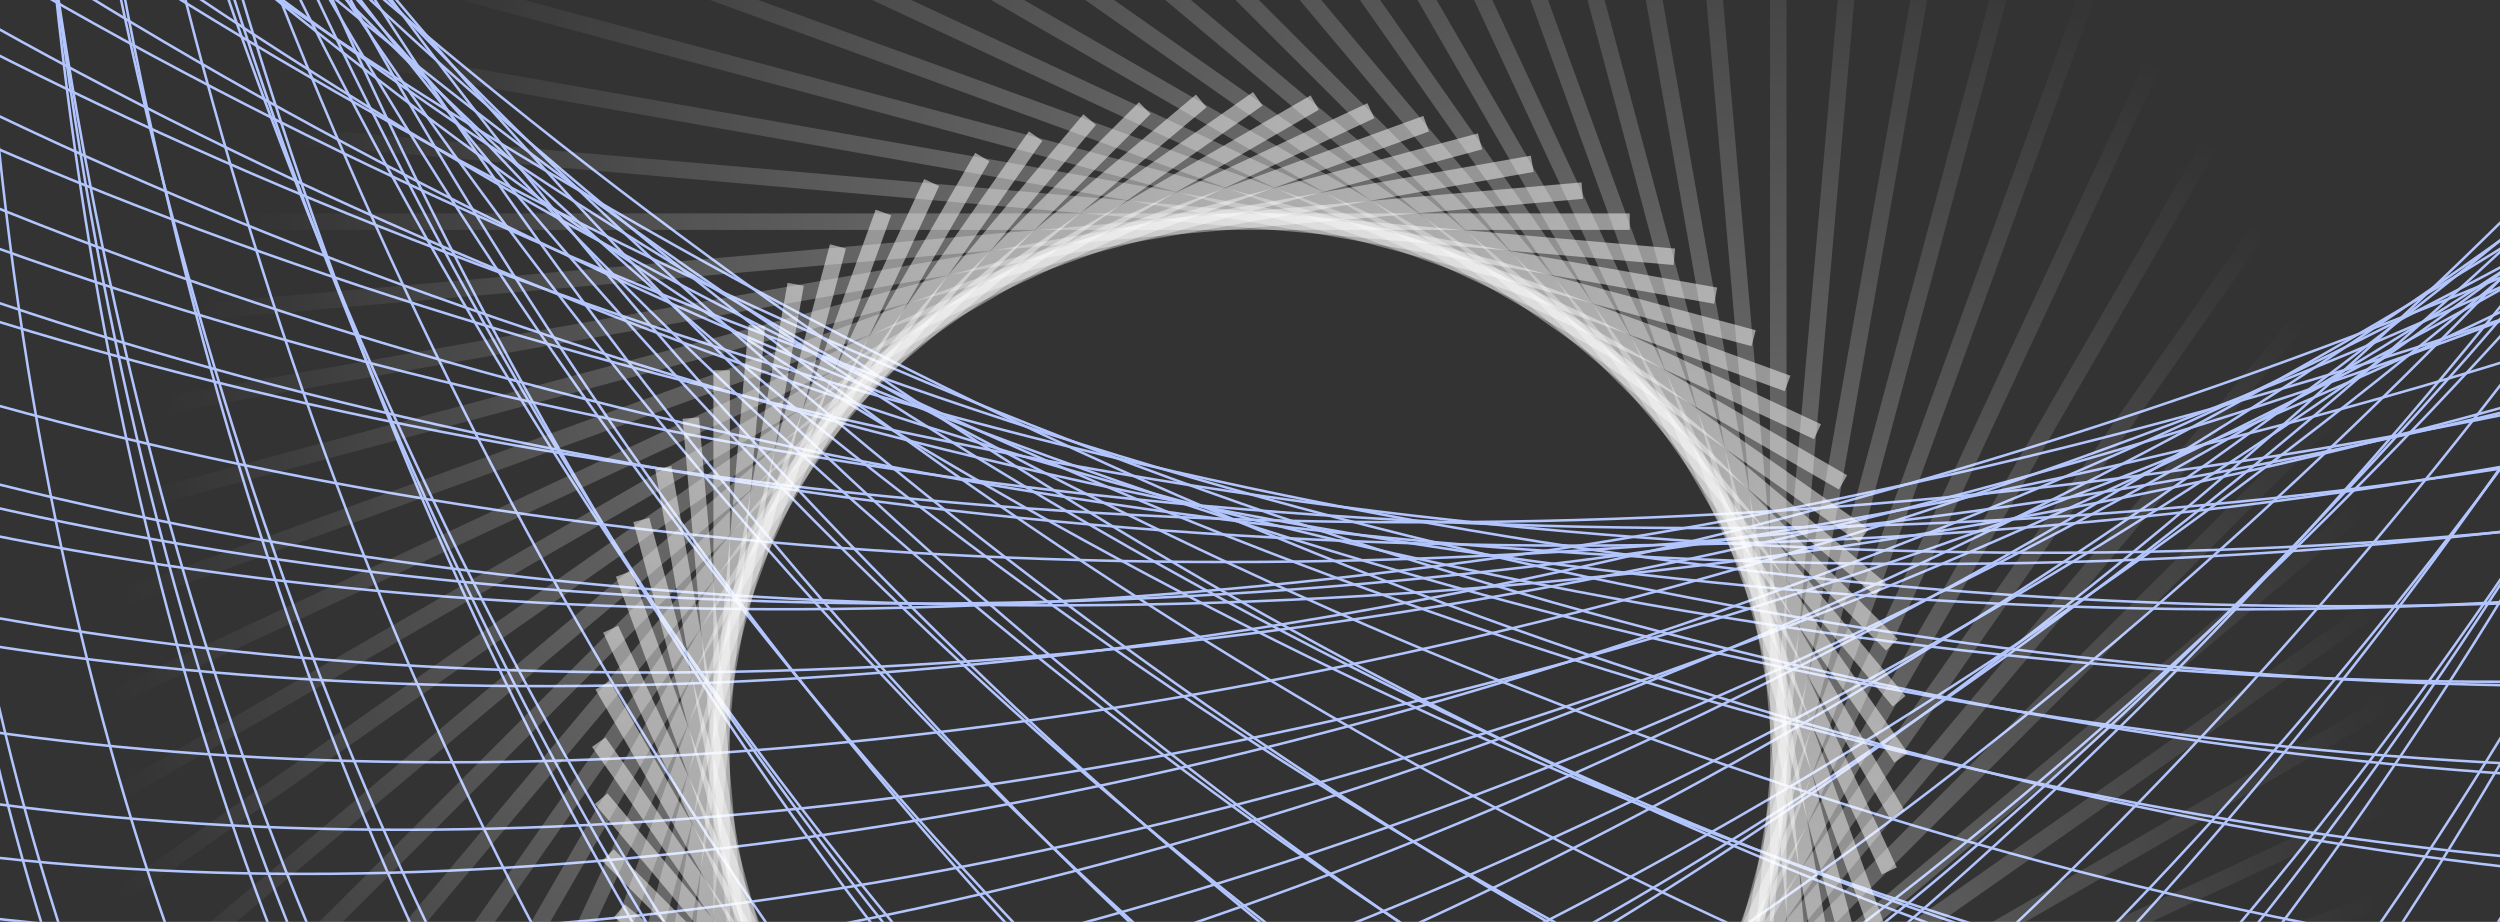<svg width="1280" height="472" viewBox="0 0 1280 472" fill="none" xmlns="http://www.w3.org/2000/svg">
<rect x="0" y="0" width="1280" height="472" fill="#333333" stroke="none"/>
<g clip-path="url(#clip0_8_5210)">
<path d="M1593.35 -507.5C1593.35 -94.061 1505.11 280.205 1362.48 551.088C1219.83 822.001 1022.88 989.347 805.5 989.347C588.124 989.347 391.171 822.001 248.524 551.088C105.892 280.205 17.652 -94.061 17.652 -507.5C17.652 -920.939 105.892 -1295.21 248.524 -1566.09C391.171 -1837 588.124 -2004.35 805.5 -2004.35C1022.88 -2004.35 1219.83 -1837 1362.48 -1566.09C1505.11 -1295.21 1593.35 -920.939 1593.35 -507.5Z" stroke="#B2C5FD" stroke-width="1.305"/>
<path d="M806.5 279.348C393.061 279.348 18.795 191.108 -252.088 48.476C-523.001 -94.171 -690.347 -291.124 -690.347 -508.5C-690.347 -725.876 -523.001 -922.829 -252.088 -1065.48C18.795 -1208.11 393.061 -1296.35 806.5 -1296.35C1219.94 -1296.35 1594.21 -1208.11 1865.09 -1065.48C2136 -922.829 2303.35 -725.876 2303.35 -508.5C2303.35 -291.124 2136 -94.171 1865.09 48.476C1594.21 191.108 1219.94 279.348 806.5 279.348Z" stroke="#B2C5FD" stroke-width="1.305"/>
<path d="M1362.54 -1063.75C1654.88 -771.408 1857.14 -444.367 1947.82 -151.968C2038.52 140.463 2017.59 398.062 1863.88 551.77C1710.17 705.478 1452.57 726.413 1160.14 635.716C867.74 545.028 540.699 342.777 248.354 50.431C-43.992 -241.914 -246.244 -568.955 -336.931 -861.355C-427.628 -1153.79 -406.693 -1411.38 -252.985 -1565.09C-99.277 -1718.8 158.321 -1739.74 450.753 -1649.04C743.152 -1558.35 1070.19 -1356.1 1362.54 -1063.75Z" stroke="#B2C5FD" stroke-width="1.305"/>
<path d="M1363.75 48.539C1071.41 340.884 744.367 543.136 451.968 633.823C159.537 724.52 -98.062 703.585 -251.77 549.877C-405.478 396.169 -426.413 138.571 -335.716 -153.861C-245.028 -446.26 -42.777 -773.301 249.569 -1065.65C541.914 -1357.99 868.955 -1560.24 1161.35 -1650.93C1453.79 -1741.63 1711.38 -1720.69 1865.09 -1566.98C2018.8 -1413.28 2039.74 -1155.68 1949.04 -863.247C1858.35 -570.848 1656.1 -243.807 1363.75 48.539Z" stroke="#B2C5FD" stroke-width="1.305"/>
<path d="M1099.97 -1250.59C1483.3 -1095.71 1797.26 -873.697 1994.99 -639.977C2192.74 -406.23 2274.12 -160.929 2192.69 40.618C2111.26 242.165 1882.32 362.088 1577.69 392.863C1273.1 423.634 893.036 365.245 509.702 210.369C126.368 55.492 -187.591 -166.525 -385.318 -400.246C-583.067 -633.992 -664.448 -879.293 -583.018 -1080.84C-501.587 -1282.39 -272.647 -1402.31 31.976 -1433.08C336.565 -1463.86 716.634 -1405.47 1099.97 -1250.59Z" stroke="#B2C5FD" stroke-width="1.305"/>
<path d="M1551.59 -214.032C1396.71 169.302 1174.7 483.261 940.977 680.988C707.23 878.738 461.929 960.118 260.382 878.688C58.835 797.258 -61.088 568.317 -91.863 263.694C-122.634 -40.895 -64.246 -420.964 90.632 -804.298C245.508 -1187.63 467.525 -1501.59 701.246 -1699.32C934.992 -1897.07 1180.29 -1978.45 1381.84 -1897.02C1583.39 -1815.59 1703.31 -1586.65 1734.08 -1282.02C1764.86 -977.435 1706.47 -597.366 1551.59 -214.032Z" stroke="#B2C5FD" stroke-width="1.305"/>
<path d="M520.947 -1226.54C904.281 -1381.41 1284.35 -1439.8 1588.94 -1409.03C1893.56 -1378.26 2122.5 -1258.33 2203.93 -1056.79C2285.36 -855.24 2203.98 -609.939 2006.23 -376.192C1808.51 -142.472 1494.55 79.545 1111.21 234.422C727.879 389.299 347.811 447.687 43.221 416.916C-261.402 386.141 -490.342 266.218 -571.772 64.671C-653.203 -136.876 -571.822 -382.177 -374.073 -615.923C-176.345 -849.644 137.614 -1071.66 520.947 -1226.54Z" stroke="#B2C5FD" stroke-width="1.305"/>
<path d="M1524.54 -791.053C1679.41 -407.719 1737.8 -27.65 1707.03 276.939C1676.26 581.562 1556.33 810.503 1354.79 891.933C1153.24 973.364 907.939 891.983 674.192 694.233C440.472 496.506 218.455 182.547 63.578 -200.787C-91.299 -584.121 -149.687 -964.189 -118.916 -1268.78C-88.141 -1573.4 31.782 -1802.34 233.329 -1883.77C434.876 -1965.2 680.177 -1883.82 913.923 -1686.07C1147.64 -1488.35 1369.66 -1174.39 1524.54 -791.053Z" stroke="#B2C5FD" stroke-width="1.305"/>
<path d="M1579.65 -528.426C1594.08 -115.239 1518.95 261.879 1385.86 537.575C1252.76 813.301 1061.76 987.419 844.521 995.005C627.278 1002.59 424.604 842.221 272.589 576.451C120.59 310.711 19.343 -60.248 4.914 -473.435C-9.515 -886.622 65.609 -1263.74 198.7 -1539.44C331.806 -1815.16 522.799 -1989.28 740.042 -1996.87C957.286 -2004.45 1159.96 -1844.08 1311.97 -1578.31C1463.97 -1312.57 1565.22 -941.613 1579.65 -528.426Z" stroke="#B2C5FD" stroke-width="1.305"/>
<path d="M826.426 265.649C413.239 280.078 36.121 204.954 -239.575 71.863C-515.301 -61.243 -689.419 -252.236 -697.005 -469.479C-704.591 -686.722 -544.221 -889.396 -278.451 -1041.41C-12.711 -1193.41 358.248 -1294.66 771.435 -1309.09C1184.62 -1323.51 1561.74 -1248.39 1837.44 -1115.3C2113.16 -982.194 2287.28 -791.201 2294.87 -573.958C2302.45 -356.714 2142.08 -154.041 1876.31 -2.025C1610.57 149.973 1239.61 251.221 826.426 265.649Z" stroke="#B2C5FD" stroke-width="1.305"/>
<path d="M1338.27 -1068.58C1640.64 -786.611 1854.18 -466.827 1955.02 -177.771C2055.87 111.317 2043.93 369.489 1895.68 528.468C1747.43 687.446 1490.72 717.359 1195.3 636.922C899.917 556.495 566.017 365.78 263.647 83.815C-38.723 -198.149 -252.265 -517.933 -353.102 -806.989C-453.95 -1096.08 -442.017 -1354.25 -293.767 -1513.23C-145.517 -1672.21 111.194 -1702.12 406.612 -1621.68C701.998 -1541.25 1035.9 -1350.54 1338.27 -1068.58Z" stroke="#B2C5FD" stroke-width="1.305"/>
<path d="M1367.58 24.269C1085.61 326.639 765.827 540.181 476.771 641.017C187.683 741.865 -70.489 729.933 -229.468 581.683C-388.446 433.433 -418.359 176.722 -337.922 -118.697C-257.495 -414.083 -66.78 -747.983 215.185 -1050.35C497.149 -1352.72 816.933 -1566.27 1105.99 -1667.1C1395.08 -1767.95 1653.25 -1756.02 1812.23 -1607.77C1971.21 -1459.52 2001.12 -1202.81 1920.68 -907.388C1840.25 -612.002 1649.54 -278.102 1367.58 24.269Z" stroke="#B2C5FD" stroke-width="1.305"/>
<path d="M1075.33 -1247.11C1463.84 -1105.7 1785.35 -894.778 1991.12 -668.101C2196.9 -441.398 2286.8 -199.087 2212.45 5.179C2138.1 209.446 1913.49 337.285 1610.12 378.673C1306.79 420.055 924.918 374.967 536.413 233.562C147.907 92.158 -173.609 -118.767 -379.372 -345.444C-585.159 -572.147 -675.051 -814.458 -600.704 -1018.72C-526.357 -1222.99 -301.741 -1350.83 1.622 -1392.22C304.952 -1433.6 686.827 -1388.51 1075.33 -1247.11Z" stroke="#B2C5FD" stroke-width="1.305"/>
<path d="M1545.11 -238.668C1403.7 149.838 1192.78 471.354 966.101 677.117C739.398 882.904 497.087 972.796 292.821 898.449C88.554 824.102 -39.285 599.486 -80.673 296.123C-122.055 -7.207 -76.967 -389.082 64.438 -777.587C205.842 -1166.09 416.767 -1487.61 643.444 -1693.37C870.147 -1899.16 1112.46 -1989.05 1316.72 -1914.7C1520.99 -1840.36 1648.83 -1615.74 1690.22 -1312.38C1731.6 -1009.05 1686.51 -627.173 1545.11 -238.668Z" stroke="#B2C5FD" stroke-width="1.305"/>
<path d="M473.003 -1220.53C847.705 -1395.25 1224.2 -1473.45 1529.98 -1458.67C1835.8 -1443.88 2070.7 -1336.1 2162.57 -1139.09C2254.43 -942.08 2186 -692.857 2000.76 -449.081C1815.53 -205.333 1513.62 32.811 1138.92 207.538C764.217 382.265 387.725 460.465 81.943 445.676C-223.873 430.886 -458.776 323.11 -550.643 126.101C-642.51 -70.909 -574.079 -320.132 -388.834 -563.908C-203.61 -807.656 98.3 -1045.8 473.003 -1220.53Z" stroke="#B2C5FD" stroke-width="1.305"/>
<path d="M1518.53 -840.997C1693.25 -466.295 1771.45 -89.802 1756.67 215.98C1741.88 521.796 1634.1 756.699 1437.09 848.566C1240.08 940.433 990.857 872.002 747.081 686.757C503.333 501.532 265.189 199.623 90.462 -175.08C-84.265 -549.783 -162.465 -926.275 -147.676 -1232.06C-132.886 -1537.87 -25.11 -1772.78 171.899 -1864.64C368.909 -1956.51 618.132 -1888.08 861.908 -1702.83C1105.66 -1517.61 1343.8 -1215.7 1518.53 -840.997Z" stroke="#B2C5FD" stroke-width="1.305"/>
<path d="M1590.86 -576.586C1626.9 -164.721 1571.61 215.812 1453.13 498.096C1334.64 780.41 1153.02 964.285 936.474 983.231C719.926 1002.18 509.137 852.633 343.42 595.183C177.722 337.762 57.199 -27.39 21.166 -439.255C-14.868 -851.121 40.416 -1231.65 158.896 -1513.94C277.389 -1796.25 459.008 -1980.13 675.556 -1999.07C892.105 -2018.02 1102.89 -1868.47 1268.61 -1611.02C1434.31 -1353.6 1554.83 -988.452 1590.86 -576.586Z" stroke="#B2C5FD" stroke-width="1.305"/>
<path d="M874.586 276.865C462.721 312.899 82.188 257.615 -200.096 139.134C-482.41 20.641 -666.285 -160.977 -685.231 -377.526C-704.176 -594.074 -554.633 -804.863 -297.183 -970.58C-39.762 -1136.28 325.39 -1256.8 737.255 -1292.83C1149.12 -1328.87 1529.65 -1273.58 1811.94 -1155.1C2094.25 -1036.61 2278.13 -854.992 2297.07 -638.444C2316.02 -421.895 2166.47 -211.106 1909.02 -45.39C1651.6 120.308 1286.45 240.831 874.586 276.865Z" stroke="#B2C5FD" stroke-width="1.305"/>
<path d="M1312.41 -1109.98C1629.12 -844.224 1859.11 -536.055 1974.93 -252.673C2090.77 30.741 2092.37 289.184 1952.64 455.703C1812.91 622.223 1558.12 665.53 1258.9 600.665C959.707 535.807 616.283 362.828 299.571 97.075C-17.142 -168.679 -247.127 -476.848 -362.954 -760.23C-478.793 -1043.64 -480.389 -1302.09 -340.662 -1468.61C-200.936 -1635.13 53.858 -1678.43 353.081 -1613.57C652.272 -1548.71 995.696 -1375.73 1312.41 -1109.98Z" stroke="#B2C5FD" stroke-width="1.305"/>
<path d="M1409.98 -1.592C1144.22 315.121 836.055 545.107 552.673 660.933C269.259 776.772 10.816 778.368 -155.703 638.641C-322.223 498.915 -365.53 244.121 -300.665 -55.102C-235.807 -354.293 -62.828 -697.717 202.925 -1014.43C468.679 -1331.14 776.848 -1561.13 1060.23 -1676.95C1343.64 -1792.79 1602.09 -1794.39 1768.61 -1654.66C1935.13 -1514.94 1978.43 -1260.14 1913.57 -960.919C1848.71 -661.728 1675.73 -318.304 1409.98 -1.592Z" stroke="#B2C5FD" stroke-width="1.305"/>
<path d="M1032.95 -1273.64C1428.32 -1152.76 1760.43 -958.956 1977.78 -743.358C2195.15 -527.736 2297.6 -290.461 2234.04 -82.584C2170.49 125.294 1952.87 264.713 1652.09 321.921C1351.34 379.122 967.631 354.081 572.257 233.203C176.883 112.325 -155.231 -81.484 -372.576 -297.082C-589.945 -512.704 -692.396 -749.978 -628.841 -957.856C-565.287 -1165.73 -347.669 -1305.15 -46.888 -1362.36C253.861 -1419.56 637.572 -1394.52 1032.95 -1273.64Z" stroke="#B2C5FD" stroke-width="1.305"/>
<path d="M1540.44 -262.675C1412.68 130.529 1213.11 459.21 993.749 672.759C774.367 886.333 535.34 984.626 328.604 917.454C121.867 850.281 -13.733 630.263 -65.683 328.529C-117.626 26.828 -85.892 -356.388 41.867 -749.591C169.627 -1142.8 369.202 -1471.48 588.561 -1685.03C807.944 -1898.6 1046.97 -1996.89 1253.71 -1929.72C1460.44 -1862.55 1596.04 -1642.53 1647.99 -1340.8C1699.94 -1039.09 1668.2 -655.879 1540.44 -262.675Z" stroke="#B2C5FD" stroke-width="1.305"/>
<path d="M461.635 -1200.39C830.012 -1388.08 1203.55 -1479.38 1509.66 -1475.27C1815.8 -1471.16 2054.33 -1371.65 2153.01 -1177.96C2251.7 -984.281 2192.01 -732.821 2015.38 -482.729C1838.78 -232.665 1545.36 15.871 1176.99 203.568C808.609 391.265 435.076 482.557 128.964 478.449C-177.182 474.341 -415.704 374.828 -514.39 181.145C-613.077 -12.538 -553.385 -263.998 -376.761 -514.09C-200.156 -764.154 93.258 -1012.69 461.635 -1200.39Z" stroke="#B2C5FD" stroke-width="1.305"/>
<path d="M1498.39 -852.365C1686.08 -483.988 1777.38 -110.454 1773.27 195.658C1769.16 501.804 1669.65 740.325 1475.96 839.012C1282.28 937.698 1030.82 878.007 780.729 701.382C530.665 524.777 282.129 231.363 94.432 -137.014C-93.265 -505.391 -184.557 -878.924 -180.449 -1185.04C-176.341 -1491.18 -76.828 -1729.7 116.855 -1828.39C310.538 -1927.08 561.998 -1867.39 812.09 -1690.76C1062.15 -1514.16 1310.69 -1220.74 1498.39 -852.365Z" stroke="#B2C5FD" stroke-width="1.305"/>
<path d="M1596.42 -626.459C1653.96 -217.043 1618.67 165.861 1515.12 453.958C1411.57 742.088 1239.82 935.216 1024.56 965.469C809.299 995.722 590.972 857.415 412.009 608.991C233.066 360.595 93.597 2.251 36.058 -407.164C-21.482 -816.58 13.811 -1199.48 117.355 -1487.58C220.911 -1775.71 392.657 -1968.84 607.917 -1999.09C823.177 -2029.34 1041.5 -1891.04 1220.47 -1642.61C1399.41 -1394.22 1538.88 -1035.87 1596.42 -626.459Z" stroke="#B2C5FD" stroke-width="1.305"/>
<path d="M924.459 282.419C515.043 339.958 132.139 304.665 -155.958 201.121C-444.088 97.566 -637.216 -74.181 -667.469 -289.441C-697.722 -504.701 -559.415 -723.028 -310.991 -901.991C-62.595 -1080.93 295.749 -1220.4 705.164 -1277.94C1114.58 -1335.48 1497.48 -1300.19 1785.58 -1196.64C2073.71 -1093.09 2266.84 -921.343 2297.09 -706.083C2327.34 -490.823 2189.04 -272.496 1940.61 -93.533C1692.22 85.411 1333.87 224.879 924.459 282.419Z" stroke="#B2C5FD" stroke-width="1.305"/>
<path d="M1280.63 -1149.71C1610.81 -900.896 1856.61 -605.185 1987.11 -328.253C2117.62 -51.29 2132.74 206.715 2001.92 380.319C1871.1 553.923 1618.93 610.505 1316.72 561.389C1014.54 512.279 662.536 357.511 332.349 108.697C2.162 -140.117 -243.637 -435.827 -374.135 -712.759C-504.649 -989.722 -519.768 -1247.73 -388.948 -1421.33C-258.128 -1594.94 -5.95 -1651.52 296.258 -1602.4C598.433 -1553.29 950.439 -1398.52 1280.63 -1149.71Z" stroke="#B2C5FD" stroke-width="1.305"/>
<path d="M1450.71 -33.374C1201.9 296.813 906.185 542.612 629.253 673.111C352.29 803.624 94.285 818.743 -79.319 687.923C-252.923 557.103 -309.505 304.926 -260.389 2.717C-211.279 -299.457 -56.511 -651.464 192.303 -981.651C441.117 -1311.84 736.827 -1557.64 1013.76 -1688.14C1290.72 -1818.65 1548.73 -1833.77 1722.33 -1702.95C1895.94 -1572.13 1952.52 -1319.95 1903.4 -1017.74C1854.29 -715.567 1699.52 -363.561 1450.71 -33.374Z" stroke="#B2C5FD" stroke-width="1.305"/>
<path d="M1010.46 -1266.05C1409.81 -1159.05 1748.49 -976.948 1973.23 -769.066C2197.99 -561.162 2308.66 -327.607 2252.4 -117.638C2196.14 92.33 1983.52 239.26 1684.91 306.93C1386.35 374.592 1001.99 362.957 602.643 255.951C203.291 148.945 -135.384 -33.154 -360.121 -241.036C-584.883 -448.94 -695.552 -682.495 -639.291 -892.464C-583.03 -1102.43 -370.411 -1249.36 -71.809 -1317.03C226.76 -1384.69 611.111 -1373.06 1010.46 -1266.05Z" stroke="#B2C5FD" stroke-width="1.305"/>
<path d="M1567.05 -303.537C1460.05 95.814 1277.95 434.49 1070.07 659.227C862.162 883.989 628.607 994.657 418.638 938.396C208.67 882.135 61.74 669.516 -5.93 370.914C-73.592 72.346 -61.957 -312.006 45.049 -711.357C152.055 -1110.71 334.154 -1449.38 542.036 -1674.12C749.94 -1898.88 983.495 -2009.55 1193.46 -1953.29C1403.43 -1897.03 1550.36 -1684.41 1618.03 -1385.81C1685.69 -1087.24 1674.06 -702.889 1567.05 -303.537Z" stroke="#B2C5FD" stroke-width="1.305"/>
<path d="M411.699 -1188.91C769.748 -1395.63 1137.99 -1506.34 1443.9 -1518.26C1749.84 -1530.18 1993.24 -1443.29 2101.93 -1255.03C2210.62 -1066.78 2164.17 -812.542 2000.88 -553.549C1837.6 -294.585 1557.6 -31.034 1199.55 175.685C841.498 382.405 473.254 493.12 167.347 505.039C-138.595 516.959 -381.997 430.066 -490.685 241.813C-599.373 53.56 -552.923 -200.68 -389.63 -459.673C-226.354 -718.637 53.65 -982.188 411.699 -1188.91Z" stroke="#B2C5FD" stroke-width="1.305"/>
<path d="M1486.91 -902.301C1693.63 -544.252 1804.34 -176.008 1816.26 129.899C1828.18 435.84 1741.29 679.243 1553.03 787.931C1364.78 896.619 1110.54 850.169 851.549 686.876C592.585 523.6 329.034 243.595 122.315 -114.453C-84.404 -472.502 -195.12 -840.746 -207.039 -1146.65C-218.959 -1452.59 -132.066 -1696 56.187 -1804.69C244.44 -1913.37 498.68 -1866.92 757.673 -1703.63C1016.64 -1540.35 1280.19 -1260.35 1486.91 -902.301Z" stroke="#B2C5FD" stroke-width="1.305"/>
<path d="M1580.44 -643.98C1652.23 -236.822 1630.32 147.081 1536.9 438.616C1443.46 730.184 1278.56 929.188 1064.48 966.935C850.411 1004.68 627.39 874.079 439.866 632.052C252.363 390.052 100.473 36.794 28.681 -370.364C-43.112 -777.522 -21.204 -1161.42 72.222 -1452.96C165.659 -1744.53 330.561 -1943.53 544.634 -1981.28C758.708 -2019.03 981.728 -1888.42 1169.25 -1646.4C1356.76 -1404.4 1508.64 -1051.14 1580.44 -643.98Z" stroke="#B2C5FD" stroke-width="1.305"/>
<path d="M943.98 266.438C536.822 338.23 152.919 316.322 -138.616 222.896C-430.184 129.459 -629.188 -35.443 -666.935 -249.516C-704.682 -463.589 -574.079 -686.61 -332.052 -874.134C-90.052 -1061.64 263.206 -1213.53 670.364 -1285.32C1077.52 -1357.11 1461.42 -1335.2 1752.96 -1241.78C2044.53 -1148.34 2243.53 -983.439 2281.28 -769.366C2319.03 -555.292 2188.42 -332.272 1946.4 -144.748C1704.4 42.755 1351.14 194.645 943.98 266.438Z" stroke="#B2C5FD" stroke-width="1.305"/>
<path d="M1257.84 -1152.34C1596.51 -915.199 1852.47 -628.247 1992.56 -356.038C2132.66 -83.798 2156.77 173.522 2032.09 351.586C1907.41 529.65 1657.36 594.998 1353.62 556.459C1049.92 517.924 692.724 375.535 354.054 138.396C15.385 -98.743 -240.584 -385.694 -380.668 -657.904C-520.768 -930.143 -544.882 -1187.46 -420.201 -1365.53C-295.519 -1543.59 -45.469 -1608.94 258.269 -1570.4C561.974 -1531.87 919.167 -1389.48 1257.84 -1152.34Z" stroke="#B2C5FD" stroke-width="1.305"/>
<path d="M1450.34 -56.164C1213.2 282.505 926.247 538.475 654.038 678.558C381.798 818.658 124.478 842.772 -53.586 718.091C-231.65 593.409 -296.998 343.36 -258.459 39.621C-219.924 -264.083 -77.535 -621.276 159.604 -959.946C396.743 -1298.62 683.694 -1554.58 955.904 -1694.67C1228.14 -1834.77 1485.46 -1858.88 1663.53 -1734.2C1841.59 -1609.52 1906.94 -1359.47 1868.4 -1055.73C1829.87 -752.026 1687.48 -394.833 1450.34 -56.164Z" stroke="#B2C5FD" stroke-width="1.305"/>
<path d="M966.517 -1291.55C1370.92 -1205.59 1718.66 -1041.47 1953.97 -845.634C2189.31 -649.778 2312.05 -422.335 2266.85 -209.71C2221.66 2.916 2017.02 160.772 1722.37 243.976C1427.75 327.172 1043.32 335.668 638.912 249.71C234.507 163.751 -113.235 -0.375 -348.543 -196.209C-583.878 -392.066 -706.618 -619.508 -661.424 -832.134C-616.229 -1044.76 -411.59 -1202.62 -116.939 -1285.82C177.679 -1369.02 562.113 -1377.51 966.517 -1291.55Z" stroke="#B2C5FD" stroke-width="1.305"/>
<path d="M1558.08 -326.28C1465.08 76.563 1294.91 421.387 1095 653.242C895.064 885.123 665.514 1003.88 453.709 954.976C241.905 906.077 87.644 698.716 9.595 402.657C-68.446 106.632 -70.232 -277.892 22.771 -680.734C115.775 -1083.58 285.944 -1428.4 485.856 -1660.26C685.79 -1892.14 915.34 -2010.89 1127.14 -1961.99C1338.95 -1913.09 1493.21 -1705.73 1571.26 -1409.67C1649.3 -1113.65 1651.09 -729.122 1558.08 -326.28Z" stroke="#B2C5FD" stroke-width="1.305"/>
<path d="M400.615 -1168.37C751.231 -1387.46 1115.39 -1510.96 1420.69 -1533.55C1726.03 -1556.14 1972.32 -1477.79 2087.51 -1293.45C2202.7 -1109.1 2165.15 -853.398 2011 -588.863C1856.86 -324.359 1586.22 -51.197 1235.61 167.893C884.99 386.982 520.834 510.482 215.529 533.069C-89.81 555.659 -336.097 477.313 -451.288 292.968C-566.48 108.623 -528.931 -147.082 -374.776 -411.616C-220.637 -676.121 49.999 -949.283 400.615 -1168.37Z" stroke="#B2C5FD" stroke-width="1.305"/>
<path d="M1464.37 -911.385C1683.46 -560.769 1806.96 -196.613 1829.55 108.692C1852.14 414.031 1773.79 660.318 1589.45 775.509C1405.1 890.701 1149.4 853.152 884.863 698.997C620.359 544.859 347.197 274.222 128.107 -76.394C-90.982 -427.01 -214.482 -791.166 -237.069 -1096.47C-259.659 -1401.81 -181.313 -1648.1 3.032 -1763.29C187.377 -1878.48 443.082 -1840.93 707.616 -1686.78C972.121 -1532.64 1245.28 -1262 1464.37 -911.385Z" stroke="#B2C5FD" stroke-width="1.305"/>
<path d="M1565.25 -662.965C1651.21 -258.561 1642.71 125.873 1559.52 420.491C1476.31 715.142 1318.45 919.78 1105.83 964.975C893.204 1010.17 665.761 887.43 469.905 652.095C274.07 416.787 109.945 69.045 23.986 -335.36C-61.973 -739.764 -53.476 -1124.2 29.719 -1418.82C112.924 -1713.47 270.779 -1918.11 483.405 -1963.3C696.031 -2008.5 923.473 -1885.75 1119.33 -1650.42C1315.16 -1415.11 1479.29 -1067.37 1565.25 -662.965Z" stroke="#B2C5FD" stroke-width="1.305"/>
<path d="M960.965 251.248C556.561 337.207 172.127 328.711 -122.491 245.515C-417.142 162.311 -621.78 4.455 -666.975 -208.171C-712.17 -420.796 -589.43 -648.239 -354.095 -844.095C-118.787 -1039.93 228.955 -1204.06 633.36 -1290.01C1037.76 -1375.97 1422.2 -1367.48 1716.82 -1284.28C2011.47 -1201.08 2216.11 -1043.22 2261.3 -830.595C2306.5 -617.969 2183.75 -390.527 1948.42 -194.671C1713.11 1.164 1365.37 165.29 960.965 251.248Z" stroke="#B2C5FD" stroke-width="1.305"/>
<path d="M1233.45 -1152.44C1580.19 -927.265 1846.02 -649.421 1995.52 -382.266C2145.03 -115.082 2178.11 141.24 2059.72 323.547C1941.33 505.853 1693.71 579.889 1388.81 551.973C1083.95 524.061 722.004 394.225 375.264 169.05C28.525 -56.125 -237.302 -333.969 -386.801 -601.124C-536.316 -868.308 -569.396 -1124.63 -451.005 -1306.94C-332.614 -1489.24 -84.997 -1563.28 219.901 -1535.36C524.766 -1507.45 886.711 -1377.61 1233.45 -1152.44Z" stroke="#B2C5FD" stroke-width="1.305"/>
<path d="M1452.44 -80.55C1227.26 266.189 949.421 532.016 682.266 681.515C415.082 831.03 158.76 864.11 -23.547 745.719C-205.853 627.328 -279.889 379.711 -251.973 74.813C-224.061 -230.052 -94.225 -591.996 130.95 -938.736C356.125 -1285.47 633.969 -1551.3 901.124 -1700.8C1168.31 -1850.32 1424.63 -1883.4 1606.94 -1765.01C1789.24 -1646.61 1863.28 -1399 1835.36 -1094.1C1807.45 -789.234 1677.61 -427.289 1452.44 -80.55Z" stroke="#B2C5FD" stroke-width="1.305"/>
<path d="M943.479 -1282.36C1350.64 -1210.57 1703.9 -1058.68 1945.9 -871.176C2187.92 -683.652 2318.53 -460.631 2280.78 -246.558C2243.03 -32.485 2044.03 132.417 1752.46 225.854C1460.92 319.281 1077.02 341.189 669.863 269.396C262.705 197.603 -90.553 45.713 -332.553 -141.79C-574.58 -329.314 -705.183 -552.334 -667.436 -766.408C-629.689 -980.481 -430.685 -1145.38 -139.117 -1238.82C152.418 -1332.25 536.322 -1354.15 943.479 -1282.36Z" stroke="#B2C5FD" stroke-width="1.305"/>
<path d="M1581.36 -370.521C1509.57 36.637 1357.68 389.895 1170.18 631.895C982.652 873.922 759.631 1004.53 545.558 966.778C331.485 929.031 166.583 730.027 73.146 438.459C-20.28 146.924 -42.189 -236.979 29.604 -644.137C101.397 -1051.3 253.287 -1404.55 440.79 -1646.55C628.314 -1888.58 851.334 -2019.18 1065.41 -1981.44C1279.48 -1943.69 1444.38 -1744.68 1537.82 -1453.12C1631.25 -1161.58 1653.15 -777.678 1581.36 -370.521Z" stroke="#B2C5FD" stroke-width="1.305"/>
<path d="M354.524 -1152.2C693.194 -1389.34 1050.39 -1531.73 1354.09 -1570.26C1657.83 -1608.8 1907.88 -1543.45 2032.56 -1365.39C2157.24 -1187.32 2133.13 -930.004 1993.03 -657.765C1852.94 -385.556 1596.98 -98.604 1258.31 138.535C919.637 375.674 562.443 518.063 258.739 556.598C-44.999 595.137 -295.049 529.788 -419.731 351.724C-544.412 173.661 -520.298 -83.66 -380.198 -355.899C-240.114 -628.108 15.855 -915.06 354.524 -1152.2Z" stroke="#B2C5FD" stroke-width="1.305"/>
<path d="M1451.2 -959.476C1688.34 -620.806 1830.73 -263.613 1869.26 40.091C1907.8 343.83 1842.45 593.879 1664.39 718.561C1486.32 843.242 1229 819.128 956.765 679.028C684.556 538.944 397.604 282.975 160.465 -55.694C-76.674 -394.363 -219.063 -751.557 -257.598 -1055.26C-296.137 -1359 -230.788 -1609.05 -52.724 -1733.73C125.339 -1858.41 382.66 -1834.3 654.899 -1694.2C927.108 -1554.11 1214.06 -1298.15 1451.2 -959.476Z" stroke="#B2C5FD" stroke-width="1.305"/>
<path d="M1565.22 -712.515C1672.22 -313.164 1683.86 71.188 1616.19 369.757C1548.53 668.359 1401.6 880.978 1191.63 937.239C981.658 993.5 748.103 882.831 540.199 658.069C332.317 433.332 150.217 94.656 43.212 -304.695C-63.794 -704.046 -75.429 -1088.4 -7.767 -1386.97C59.903 -1685.57 206.833 -1898.19 416.801 -1954.45C626.77 -2010.71 860.325 -1900.04 1068.23 -1675.28C1276.11 -1450.54 1458.21 -1111.87 1565.22 -712.515Z" stroke="#B2C5FD" stroke-width="1.305"/>
<path d="M1010.51 251.216C611.164 358.222 226.812 369.857 -71.757 302.195C-370.359 234.525 -582.978 87.596 -639.239 -122.373C-695.5 -332.342 -584.831 -565.897 -360.069 -773.801C-135.332 -981.683 203.344 -1163.78 602.695 -1270.79C1002.05 -1377.79 1386.4 -1389.43 1684.97 -1321.77C1983.57 -1254.1 2196.19 -1107.17 2252.45 -897.199C2308.71 -687.23 2198.04 -453.675 1973.28 -245.771C1748.54 -37.889 1409.87 144.211 1010.51 251.216Z" stroke="#B2C5FD" stroke-width="1.305"/>
<path d="M1200.05 -1189.41C1558.1 -982.688 1838.1 -719.137 2001.38 -460.173C2164.67 -201.18 2211.12 53.06 2102.43 241.313C1993.74 429.566 1750.34 516.459 1444.4 504.539C1138.49 492.62 770.248 381.904 412.199 175.185C54.151 -31.535 -225.854 -295.085 -389.13 -554.05C-552.423 -813.043 -598.873 -1067.28 -490.185 -1255.53C-381.497 -1443.79 -138.095 -1530.68 167.847 -1518.76C473.754 -1506.84 841.998 -1396.13 1200.05 -1189.41Z" stroke="#B2C5FD" stroke-width="1.305"/>
<path d="M1488.41 -113.953C1281.69 244.095 1018.14 524.1 759.173 687.375C500.18 850.669 245.94 897.119 57.687 788.431C-130.566 679.743 -217.459 436.34 -205.539 130.399C-193.62 -175.508 -82.904 -543.752 123.815 -901.801C330.534 -1259.85 594.085 -1539.85 853.049 -1703.13C1112.04 -1866.42 1366.28 -1912.87 1554.53 -1804.19C1742.79 -1695.5 1829.68 -1452.09 1817.76 -1146.15C1805.84 -840.246 1695.13 -472.002 1488.41 -113.953Z" stroke="#B2C5FD" stroke-width="1.305"/>
<path d="M897.446 -1302.1C1307.8 -1251.71 1668.53 -1118.52 1920.01 -943.939C2171.52 -769.338 2313.61 -553.459 2287.12 -337.703C2260.63 -121.948 2070.53 53.143 1784.25 161.711C1498 270.267 1115.77 312.237 705.417 261.852C295.06 211.466 -65.663 78.273 -317.144 -96.308C-568.654 -270.908 -710.75 -486.788 -684.259 -702.543C-657.767 -918.299 -467.666 -1093.39 -181.388 -1201.96C104.859 -1310.51 487.089 -1352.48 897.446 -1302.1Z" stroke="#B2C5FD" stroke-width="1.305"/>
<path d="M1600.1 -416.554C1549.71 -6.196 1416.52 354.527 1241.94 606.008C1067.34 857.517 851.459 999.614 635.704 973.122C419.948 946.631 244.857 756.529 136.289 470.251C27.733 184.005 -14.237 -198.225 36.148 -608.583C86.534 -1018.94 219.727 -1379.66 394.308 -1631.14C568.908 -1882.65 784.788 -2024.75 1000.54 -1998.26C1216.3 -1971.77 1391.39 -1781.67 1499.96 -1495.39C1608.51 -1209.14 1650.48 -826.911 1600.1 -416.554Z" stroke="#B2C5FD" stroke-width="1.305"/>
<path d="M346.287 -1129.15C676.474 -1377.96 1028.48 -1532.73 1330.65 -1581.84C1632.86 -1630.95 1885.04 -1574.37 2015.86 -1400.77C2146.68 -1227.16 2131.56 -969.158 2001.05 -692.195C1870.55 -415.263 1624.75 -119.553 1294.56 129.261C964.377 378.075 612.371 532.843 310.196 581.954C7.988 631.07 -244.19 574.487 -375.01 400.883C-505.83 227.279 -490.711 -30.726 -360.198 -307.689C-229.699 -584.621 16.1 -880.331 346.287 -1129.15Z" stroke="#B2C5FD" stroke-width="1.305"/>
<path d="M1428.15 -967.713C1676.96 -637.526 1831.73 -285.52 1880.84 16.655C1929.95 318.863 1873.37 571.041 1699.77 701.861C1526.16 832.681 1268.16 817.562 991.195 687.049C714.263 556.55 418.553 310.751 169.739 -19.436C-79.075 -349.623 -233.843 -701.629 -282.954 -1003.8C-332.07 -1306.01 -275.487 -1558.19 -101.883 -1689.01C71.721 -1819.83 329.726 -1804.71 606.689 -1674.2C883.621 -1543.7 1179.33 -1297.9 1428.15 -967.713Z" stroke="#B2C5FD" stroke-width="1.305"/>
<path d="M1563.95 -760.911C1691.71 -367.707 1723.44 15.509 1671.5 317.209C1619.55 618.943 1483.95 838.961 1277.21 906.134C1070.48 973.307 831.449 875.013 612.067 661.44C392.708 447.89 193.133 119.209 65.373 -273.995C-62.386 -667.198 -94.121 -1050.41 -42.177 -1352.12C9.772 -1653.85 145.373 -1873.87 352.11 -1941.04C558.846 -2008.21 797.873 -1909.92 1017.26 -1696.35C1236.61 -1482.8 1436.19 -1154.12 1563.95 -760.911Z" stroke="#B2C5FD" stroke-width="1.305"/>
<path d="M1025.81 233.295C630.44 354.173 246.728 379.215 -54.02 322.013C-354.802 264.806 -572.419 125.386 -635.974 -82.491C-699.528 -290.369 -597.078 -527.643 -379.708 -743.265C-162.363 -958.863 169.751 -1152.67 565.124 -1273.55C960.498 -1394.43 1344.21 -1419.47 1644.96 -1362.27C1945.74 -1305.06 2163.36 -1165.64 2226.91 -957.763C2290.47 -749.885 2188.02 -512.611 1970.65 -296.989C1753.3 -81.391 1421.19 112.418 1025.81 233.295Z" stroke="#B2C5FD" stroke-width="1.305"/>
<path d="M1162.93 -1223.69C1531.31 -1035.99 1824.72 -787.453 2001.32 -537.389C2177.95 -287.297 2237.64 -35.837 2138.95 157.847C2040.27 351.53 1801.75 451.043 1495.6 455.151C1189.49 459.259 815.955 367.967 447.578 180.269C79.202 -7.428 -214.213 -255.963 -390.817 -506.027C-567.442 -756.119 -627.134 -1007.58 -528.447 -1201.26C-429.761 -1394.95 -191.239 -1494.46 114.907 -1498.57C421.019 -1502.67 794.552 -1411.38 1162.93 -1223.69Z" stroke="#B2C5FD" stroke-width="1.305"/>
<path d="M1521.69 -151.071C1333.99 217.306 1085.45 510.72 835.389 687.325C585.297 863.949 333.837 923.641 140.153 824.955C-53.53 726.268 -153.043 487.747 -157.151 181.601C-161.259 -124.511 -69.967 -498.045 117.73 -866.422C305.428 -1234.8 553.963 -1528.21 804.027 -1704.82C1054.12 -1881.44 1305.58 -1941.13 1499.26 -1842.45C1692.95 -1743.76 1792.46 -1505.24 1796.57 -1199.09C1800.67 -892.981 1709.38 -519.448 1521.69 -151.071Z" stroke="#B2C5FD" stroke-width="1.305"/>
<path d="M875.189 -1291.83C1287.05 -1255.8 1652.21 -1135.28 1909.63 -969.579C2167.08 -803.862 2316.62 -593.074 2297.68 -376.525C2278.73 -159.976 2094.85 21.642 1812.54 140.135C1530.26 258.615 1149.72 313.899 737.858 277.866C325.993 241.832 -39.159 121.309 -296.58 -44.389C-554.03 -210.105 -703.573 -420.894 -684.628 -637.443C-665.682 -853.991 -481.807 -1035.61 -199.493 -1154.1C82.791 -1272.58 463.324 -1327.87 875.189 -1291.83Z" stroke="#B2C5FD" stroke-width="1.305"/>
<path d="M1589.83 -438.811C1553.8 -26.945 1433.28 338.207 1267.58 595.628C1101.86 853.077 891.074 1002.62 674.525 983.675C457.976 964.73 276.358 780.855 157.865 498.54C39.385 216.257 -15.899 -164.276 20.134 -576.142C56.168 -988.007 176.691 -1353.16 342.389 -1610.58C508.105 -1868.03 718.894 -2017.57 935.443 -1998.63C1151.99 -1979.68 1333.61 -1795.81 1452.1 -1513.49C1570.58 -1231.21 1625.87 -850.676 1589.83 -438.811Z" stroke="#B2C5FD" stroke-width="1.305"/>
<path d="M298.895 -1110.13C615.607 -1375.88 959.031 -1548.86 1258.22 -1613.72C1557.45 -1678.58 1812.24 -1635.28 1951.97 -1468.76C2091.69 -1302.24 2090.1 -1043.79 1974.26 -760.379C1858.43 -476.997 1628.44 -168.828 1311.73 96.926C995.02 362.679 651.596 535.658 352.405 600.516C53.182 665.381 -201.612 622.074 -341.338 455.555C-481.065 289.035 -479.469 30.592 -363.63 -252.822C-247.804 -536.204 -17.818 -844.373 298.895 -1110.13Z" stroke="#B2C5FD" stroke-width="1.305"/>
<path d="M1408.13 -1015.11C1673.88 -698.393 1846.86 -354.969 1911.72 -55.779C1976.58 243.445 1933.28 498.239 1766.76 637.965C1600.24 777.692 1341.79 776.096 1058.38 660.257C774.997 544.43 466.828 314.445 201.074 -2.268C-64.679 -318.98 -237.658 -662.404 -302.516 -961.595C-367.381 -1260.82 -324.074 -1515.61 -157.555 -1655.34C8.965 -1795.06 267.408 -1793.47 550.822 -1677.63C834.204 -1561.8 1142.37 -1331.82 1408.13 -1015.11Z" stroke="#B2C5FD" stroke-width="1.305"/>
<path d="M1544.46 -776.953C1685.86 -388.447 1730.95 -6.572 1689.57 296.757C1648.18 600.121 1520.34 824.737 1316.07 899.083C1111.81 973.43 869.497 883.538 642.795 677.752C416.117 471.988 205.193 150.472 63.788 -238.033C-77.616 -626.539 -122.705 -1008.41 -81.323 -1311.74C-39.935 -1615.11 87.904 -1839.72 292.171 -1914.07C496.437 -1988.42 738.748 -1898.52 965.451 -1692.74C1192.13 -1486.97 1403.05 -1165.46 1544.46 -776.953Z" stroke="#B2C5FD" stroke-width="1.305"/>
<path d="M1075.95 230.457C687.447 371.862 305.572 416.951 2.243 375.568C-301.121 334.181 -525.737 206.341 -600.083 2.075C-674.43 -202.192 -584.538 -444.503 -378.752 -671.205C-172.988 -897.883 148.528 -1108.81 537.033 -1250.21C925.539 -1391.62 1307.41 -1436.71 1610.74 -1395.32C1914.11 -1353.94 2138.72 -1226.1 2213.07 -1021.83C2287.42 -817.563 2197.52 -575.252 1991.74 -348.549C1785.97 -121.871 1464.46 89.053 1075.95 230.457Z" stroke="#B2C5FD" stroke-width="1.305"/>
<path d="M1138.39 -1220.79C1513.09 -1046.06 1815 -807.915 2000.23 -564.166C2185.47 -320.391 2253.9 -71.167 2162.03 125.842C2070.17 322.852 1835.26 430.628 1529.45 445.418C1223.67 460.206 847.175 382.006 472.472 207.28C97.769 32.553 -204.141 -205.591 -389.365 -449.34C-574.61 -693.115 -643.041 -942.339 -551.174 -1139.35C-459.307 -1336.36 -224.404 -1444.13 81.412 -1458.92C387.194 -1473.71 763.686 -1395.51 1138.39 -1220.79Z" stroke="#B2C5FD" stroke-width="1.305"/>
<path d="M1518.79 -175.611C1344.06 199.092 1105.91 501.001 862.166 686.226C618.391 871.471 369.167 939.902 172.158 848.035C-24.852 756.168 -132.628 521.265 -147.418 215.449C-162.206 -90.333 -84.006 -466.825 90.72 -841.528C265.447 -1216.23 503.591 -1518.14 747.34 -1703.37C991.115 -1888.61 1240.34 -1957.04 1437.35 -1865.17C1634.36 -1773.31 1742.13 -1538.4 1756.92 -1232.59C1771.71 -926.806 1693.51 -550.314 1518.79 -175.611Z" stroke="#B2C5FD" stroke-width="1.305"/>
<path d="M826.601 -1306.13C1239.79 -1291.7 1610.75 -1190.45 1876.49 -1038.45C2142.26 -886.435 2302.63 -683.762 2295.04 -466.518C2287.46 -249.275 2113.34 -58.282 1837.61 74.824C1561.92 207.915 1184.8 283.039 771.61 268.61C358.423 254.181 -12.536 152.934 -278.276 0.935C-544.045 -151.08 -704.416 -353.754 -696.83 -570.997C-689.243 -788.24 -515.126 -979.233 -239.399 -1112.34C36.296 -1245.43 413.414 -1320.55 826.601 -1306.13Z" stroke="#B2C5FD" stroke-width="1.305"/>
<path d="M1578.81 -461.053C1557.18 -48.18 1449.47 320.955 1292.86 584.002C1136.23 847.078 930.785 1003.89 713.707 992.511C496.63 981.134 308.705 803.71 180.431 525.702C52.171 247.726 -16.359 -130.646 5.278 -543.518C26.916 -956.391 134.622 -1325.53 291.235 -1588.57C447.866 -1851.65 653.307 -2008.46 870.385 -1997.08C1087.46 -1985.71 1275.39 -1808.28 1403.66 -1530.27C1531.92 -1252.3 1600.45 -873.925 1578.81 -461.053Z" stroke="#B2C5FD" stroke-width="1.305"/>
<path d="M294.077 -1087.48C601.322 -1364.12 938.5 -1548.98 1235.24 -1624.24C1532.02 -1699.51 1788.17 -1665.12 1933.62 -1503.58C2079.08 -1342.04 2086.5 -1083.7 1980.62 -796.412C1874.76 -509.16 1655.67 -193.152 1348.42 83.492C1041.18 360.137 704 544.995 407.255 620.255C110.478 695.524 -145.672 661.135 -291.125 499.594C-436.577 338.052 -444.002 79.711 -338.125 -207.573C-232.259 -494.825 -13.168 -810.833 294.077 -1087.48Z" stroke="#B2C5FD" stroke-width="1.305"/>
<path d="M1384.48 -1019.92C1661.12 -712.678 1845.98 -375.5 1921.24 -78.756C1996.51 218.022 1962.12 474.172 1800.58 619.624C1639.04 765.077 1380.7 772.502 1093.41 666.624C806.16 560.758 490.152 341.668 213.508 34.423C-63.137 -272.822 -247.995 -610 -323.255 -906.745C-398.524 -1203.52 -364.135 -1459.67 -202.594 -1605.12C-41.052 -1750.58 217.289 -1758 504.573 -1652.12C791.825 -1546.26 1107.83 -1327.17 1384.48 -1019.92Z" stroke="#B2C5FD" stroke-width="1.305"/>
<rect width="710.062" height="8.453" transform="matrix(-0.707 0.707 -0.707 -0.707 1198.88 213.657)" fill="url(#paint0_linear_8_5210)" fill-opacity="0.5"/>
<rect x="1211.6" y="263.015" width="710.062" height="8.453" transform="rotate(140 1211.6 263.015)" fill="url(#paint1_linear_8_5210)" fill-opacity="0.5"/>
<rect x="1181.9" y="165.597" width="710.063" height="8.453" transform="rotate(130 1181.9 165.597)" fill="url(#paint2_linear_8_5210)" fill-opacity="0.5"/>
<rect width="710.062" height="8.453" transform="matrix(-0.819 0.574 -0.574 -0.819 1219.95 313.271)" fill="url(#paint3_linear_8_5210)" fill-opacity="0.5"/>
<rect width="710.062" height="8.453" transform="matrix(-0.574 0.819 -0.819 -0.574 1160.79 119.177)" fill="url(#paint4_linear_8_5210)" fill-opacity="0.5"/>
<rect x="1135.74" y="74.815" width="710.062" height="8.453" transform="rotate(120 1135.74 74.815)" fill="url(#paint5_linear_8_5210)" fill-opacity="0.5"/>
<rect x="1223.92" y="364.11" width="710.062" height="8.453" transform="rotate(150 1223.92 364.11)" fill="url(#paint6_linear_8_5210)" fill-opacity="0.5"/>
<rect x="1106.91" y="32.786" width="710.062" height="8.453" transform="rotate(115 1106.91 32.786)" fill="url(#paint7_linear_8_5210)" fill-opacity="0.5"/>
<rect x="1223.44" y="415.077" width="710.062" height="8.453" transform="rotate(155 1223.44 415.077)" fill="url(#paint8_linear_8_5210)" fill-opacity="0.5"/>
<rect x="1074.52" y="-6.572" width="710.062" height="8.453" transform="rotate(110 1074.52 -6.572)" fill="url(#paint9_linear_8_5210)" fill-opacity="0.5"/>
<rect x="1218.51" y="465.808" width="710.063" height="8.453" transform="rotate(160 1218.51 465.808)" fill="url(#paint10_linear_8_5210)" fill-opacity="0.5"/>
<rect x="1038.81" y="-42.977" width="710.062" height="8.453" transform="rotate(105 1038.81 -42.977)" fill="url(#paint11_linear_8_5210)" fill-opacity="0.5"/>
<rect x="1000.1" y="-76.091" width="710.062" height="8.453" transform="rotate(100 1000.1 -76.091)" fill="url(#paint12_linear_8_5210)" fill-opacity="0.5"/>
<rect x="958.624" y="-105.724" width="710.062" height="8.453" transform="rotate(95 958.624 -105.724)" fill="url(#paint13_linear_8_5210)" fill-opacity="0.5"/>
<rect x="914.71" y="-131.652" width="710.062" height="8.453" transform="rotate(90 914.71 -131.652)" fill="url(#paint14_linear_8_5210)" fill-opacity="0.5"/>
<rect x="868.742" y="-153.613" width="710.063" height="8.453" transform="rotate(85 868.742 -153.613)" fill="url(#paint15_linear_8_5210)" fill-opacity="0.5"/>
<rect x="821.017" y="-171.503" width="710.063" height="8.453" transform="rotate(80 821.017 -171.503)" fill="url(#paint16_linear_8_5210)" fill-opacity="0.5"/>
<rect width="710.062" height="8.453" transform="matrix(0.259 0.966 -0.966 0.259 771.89 -185.188)" fill="url(#paint17_linear_8_5210)" fill-opacity="0.5"/>
<rect x="721.802" y="-194.496" width="710.063" height="8.453" transform="rotate(70 721.802 -194.496)" fill="url(#paint18_linear_8_5210)" fill-opacity="0.5"/>
<rect x="671.072" y="-199.424" width="710.062" height="8.453" transform="rotate(65 671.072 -199.424)" fill="url(#paint19_linear_8_5210)" fill-opacity="0.5"/>
<rect width="710.062" height="8.453" transform="matrix(0.5 0.866 -0.866 0.5 620.103 -199.911)" fill="url(#paint20_linear_8_5210)" fill-opacity="0.5"/>
<rect width="710.062" height="8.453" transform="matrix(0.574 0.819 -0.819 0.574 569.265 -195.976)" fill="url(#paint21_linear_8_5210)" fill-opacity="0.5"/>
<rect width="710.062" height="8.453" transform="matrix(0.643 0.766 -0.766 0.643 519.011 -187.586)" fill="url(#paint22_linear_8_5210)" fill-opacity="0.5"/>
<rect x="858.415" y="925.908" width="710.063" height="8.453" transform="rotate(-140 858.415 925.908)" fill="url(#paint23_linear_8_5210)" fill-opacity="0.5"/>
<rect x="810.356" y="942.883" width="710.063" height="8.453" transform="rotate(-135 810.356 942.883)" fill="url(#paint24_linear_8_5210)" fill-opacity="0.5"/>
<rect width="710.062" height="8.453" transform="matrix(0.707 0.707 -0.707 0.707 469.652 -174.865)" fill="url(#paint25_linear_8_5210)" fill-opacity="0.5"/>
<rect x="421.591" y="-157.889" width="710.063" height="8.453" transform="rotate(40 421.591 -157.889)" fill="url(#paint26_linear_8_5210)" fill-opacity="0.5"/>
<rect x="760.997" y="955.602" width="710.062" height="8.453" transform="rotate(-130 760.997 955.602)" fill="url(#paint27_linear_8_5210)" fill-opacity="0.5"/>
<rect width="710.062" height="8.453" transform="matrix(-0.574 -0.819 0.819 -0.574 710.7 963.951)" fill="url(#paint28_linear_8_5210)" fill-opacity="0.5"/>
<rect width="710.062" height="8.453" transform="matrix(0.819 0.574 -0.574 0.819 375.171 -136.813)" fill="url(#paint29_linear_8_5210)" fill-opacity="0.5"/>
<rect width="710.062" height="8.453" transform="matrix(-0.5 -0.866 0.866 -0.5 659.905 967.93)" fill="url(#paint30_linear_8_5210)" fill-opacity="0.5"/>
<rect width="710.062" height="8.453" transform="matrix(0.866 0.5 -0.5 0.866 330.808 -111.729)" fill="url(#paint31_linear_8_5210)" fill-opacity="0.5"/>
<rect x="608.936" y="967.442" width="710.062" height="8.453" transform="rotate(-115 608.936 967.442)" fill="url(#paint32_linear_8_5210)" fill-opacity="0.5"/>
<rect x="288.778" y="-82.897" width="710.062" height="8.453" transform="rotate(25 288.778 -82.897)" fill="url(#paint33_linear_8_5210)" fill-opacity="0.5"/>
<rect x="558.205" y="962.513" width="710.063" height="8.453" transform="rotate(-110 558.205 962.513)" fill="url(#paint34_linear_8_5210)" fill-opacity="0.5"/>
<rect x="249.423" y="-50.508" width="710.062" height="8.453" transform="rotate(20 249.423 -50.508)" fill="url(#paint35_linear_8_5210)" fill-opacity="0.5"/>
<rect x="508.074" y="953.163" width="710.062" height="8.453" transform="rotate(-105 508.074 953.163)" fill="url(#paint36_linear_8_5210)" fill-opacity="0.5"/>
<rect width="710.062" height="8.453" transform="matrix(0.966 0.259 -0.259 0.966 213.016 -14.835)" fill="url(#paint37_linear_8_5210)" fill-opacity="0.5"/>
<rect x="179.903" y="23.918" width="710.063" height="8.453" transform="rotate(10 179.903 23.918)" fill="url(#paint38_linear_8_5210)" fill-opacity="0.5"/>
<rect width="710.062" height="8.453" transform="matrix(-0.174 -0.985 0.985 -0.174 458.99 939.522)" fill="url(#paint39_linear_8_5210)" fill-opacity="0.5"/>
<rect width="710.062" height="8.453" transform="matrix(-0.087 -0.996 0.996 -0.087 411.264 921.631)" fill="url(#paint40_linear_8_5210)" fill-opacity="0.5"/>
<rect x="150.27" y="65.388" width="710.062" height="8.453" transform="rotate(5 150.27 65.388)" fill="url(#paint41_linear_8_5210)" fill-opacity="0.5"/>
<rect x="365.257" y="899.628" width="710.062" height="8.453" transform="rotate(-90 365.257 899.628)" fill="url(#paint42_linear_8_5210)" fill-opacity="0.5"/>
<rect x="124.34" y="109.262" width="710.062" height="8.453" fill="url(#paint43_linear_8_5210)" fill-opacity="0.5"/>
<rect x="321.381" y="873.743" width="710.062" height="8.453" transform="rotate(-85 321.381 873.743)" fill="url(#paint44_linear_8_5210)" fill-opacity="0.5"/>
<rect x="102.38" y="155.27" width="710.063" height="8.453" transform="rotate(-5 102.38 155.27)" fill="url(#paint45_linear_8_5210)" fill-opacity="0.5"/>
<rect x="279.911" y="844.109" width="710.062" height="8.453" transform="rotate(-80 279.911 844.109)" fill="url(#paint46_linear_8_5210)" fill-opacity="0.5"/>
<rect x="84.492" y="202.996" width="710.062" height="8.453" transform="rotate(-10 84.492 202.996)" fill="url(#paint47_linear_8_5210)" fill-opacity="0.5"/>
<rect x="241.159" y="810.953" width="710.062" height="8.453" transform="rotate(-75 241.159 810.953)" fill="url(#paint48_linear_8_5210)" fill-opacity="0.5"/>
<rect x="70.807" y="252.08" width="710.062" height="8.453" transform="rotate(-15 70.807 252.08)" fill="url(#paint49_linear_8_5210)" fill-opacity="0.5"/>
<rect x="61.497" y="302.209" width="710.063" height="8.453" transform="rotate(-20 61.497 302.209)" fill="url(#paint50_linear_8_5210)" fill-opacity="0.5"/>
<rect x="205.485" y="774.59" width="710.062" height="8.453" transform="rotate(-70 205.485 774.59)" fill="url(#paint51_linear_8_5210)" fill-opacity="0.5"/>
<rect x="56.569" y="352.942" width="710.062" height="8.453" transform="rotate(-25 56.569 352.942)" fill="url(#paint52_linear_8_5210)" fill-opacity="0.5"/>
<rect x="173.097" y="735.233" width="710.062" height="8.453" transform="rotate(-65 173.097 735.233)" fill="url(#paint53_linear_8_5210)" fill-opacity="0.5"/>
<rect x="56.081" y="403.909" width="710.062" height="8.453" transform="rotate(-30 56.081 403.909)" fill="url(#paint54_linear_8_5210)" fill-opacity="0.5"/>
<rect width="710.062" height="8.453" transform="matrix(0.5 -0.866 0.866 0.5 144.262 693.204)" fill="url(#paint55_linear_8_5210)" fill-opacity="0.5"/>
<rect width="710.062" height="8.453" transform="matrix(0.574 -0.819 0.819 0.574 119.179 648.8)" fill="url(#paint56_linear_8_5210)" fill-opacity="0.5"/>
<rect width="710.062" height="8.453" transform="matrix(0.819 -0.574 0.574 0.819 60.018 454.705)" fill="url(#paint57_linear_8_5210)" fill-opacity="0.5"/>
<rect width="710.062" height="8.453" transform="matrix(0.643 -0.766 0.766 0.643 98.102 602.421)" fill="url(#paint58_linear_8_5210)" fill-opacity="0.5"/>
<rect width="710.062" height="8.453" transform="matrix(0.766 -0.643 0.643 0.766 68.407 505.003)" fill="url(#paint59_linear_8_5210)" fill-opacity="0.5"/>
<rect width="710.062" height="8.453" transform="matrix(0.707 -0.707 0.707 0.707 81.127 554.361)" fill="url(#paint60_linear_8_5210)" fill-opacity="0.5"/>
</g>
<defs>
<linearGradient id="paint0_linear_8_5210" x1="710.062" y1="0" x2="0" y2="0" gradientUnits="userSpaceOnUse">
<stop stop-color="white"/>
<stop offset="1" stop-color="white" stop-opacity="0"/>
</linearGradient>
<linearGradient id="paint1_linear_8_5210" x1="1921.66" y1="263.015" x2="1211.6" y2="263.015" gradientUnits="userSpaceOnUse">
<stop stop-color="white"/>
<stop offset="1" stop-color="white" stop-opacity="0"/>
</linearGradient>
<linearGradient id="paint2_linear_8_5210" x1="1891.97" y1="165.597" x2="1181.9" y2="165.597" gradientUnits="userSpaceOnUse">
<stop stop-color="white"/>
<stop offset="1" stop-color="white" stop-opacity="0"/>
</linearGradient>
<linearGradient id="paint3_linear_8_5210" x1="710.062" y1="0" x2="0" y2="0" gradientUnits="userSpaceOnUse">
<stop stop-color="white"/>
<stop offset="1" stop-color="white" stop-opacity="0"/>
</linearGradient>
<linearGradient id="paint4_linear_8_5210" x1="710.062" y1="0" x2="0" y2="0" gradientUnits="userSpaceOnUse">
<stop stop-color="white"/>
<stop offset="1" stop-color="white" stop-opacity="0"/>
</linearGradient>
<linearGradient id="paint5_linear_8_5210" x1="1845.81" y1="74.815" x2="1135.74" y2="74.815" gradientUnits="userSpaceOnUse">
<stop stop-color="white"/>
<stop offset="1" stop-color="white" stop-opacity="0"/>
</linearGradient>
<linearGradient id="paint6_linear_8_5210" x1="1933.99" y1="364.11" x2="1223.92" y2="364.11" gradientUnits="userSpaceOnUse">
<stop stop-color="white"/>
<stop offset="1" stop-color="white" stop-opacity="0"/>
</linearGradient>
<linearGradient id="paint7_linear_8_5210" x1="1816.97" y1="32.786" x2="1106.91" y2="32.786" gradientUnits="userSpaceOnUse">
<stop stop-color="white"/>
<stop offset="1" stop-color="white" stop-opacity="0"/>
</linearGradient>
<linearGradient id="paint8_linear_8_5210" x1="1933.5" y1="415.077" x2="1223.44" y2="415.077" gradientUnits="userSpaceOnUse">
<stop stop-color="white"/>
<stop offset="1" stop-color="white" stop-opacity="0"/>
</linearGradient>
<linearGradient id="paint9_linear_8_5210" x1="1784.59" y1="-6.572" x2="1074.52" y2="-6.572" gradientUnits="userSpaceOnUse">
<stop stop-color="white"/>
<stop offset="1" stop-color="white" stop-opacity="0"/>
</linearGradient>
<linearGradient id="paint10_linear_8_5210" x1="1928.57" y1="465.808" x2="1218.51" y2="465.808" gradientUnits="userSpaceOnUse">
<stop stop-color="white"/>
<stop offset="1" stop-color="white" stop-opacity="0"/>
</linearGradient>
<linearGradient id="paint11_linear_8_5210" x1="1748.87" y1="-42.977" x2="1038.81" y2="-42.977" gradientUnits="userSpaceOnUse">
<stop stop-color="white"/>
<stop offset="1" stop-color="white" stop-opacity="0"/>
</linearGradient>
<linearGradient id="paint12_linear_8_5210" x1="1710.16" y1="-76.091" x2="1000.1" y2="-76.091" gradientUnits="userSpaceOnUse">
<stop stop-color="white"/>
<stop offset="1" stop-color="white" stop-opacity="0"/>
</linearGradient>
<linearGradient id="paint13_linear_8_5210" x1="1668.69" y1="-105.724" x2="958.624" y2="-105.724" gradientUnits="userSpaceOnUse">
<stop stop-color="white"/>
<stop offset="1" stop-color="white" stop-opacity="0"/>
</linearGradient>
<linearGradient id="paint14_linear_8_5210" x1="1624.77" y1="-131.652" x2="914.71" y2="-131.652" gradientUnits="userSpaceOnUse">
<stop stop-color="white"/>
<stop offset="1" stop-color="white" stop-opacity="0"/>
</linearGradient>
<linearGradient id="paint15_linear_8_5210" x1="1578.8" y1="-153.613" x2="868.742" y2="-153.613" gradientUnits="userSpaceOnUse">
<stop stop-color="white"/>
<stop offset="1" stop-color="white" stop-opacity="0"/>
</linearGradient>
<linearGradient id="paint16_linear_8_5210" x1="1531.08" y1="-171.503" x2="821.017" y2="-171.503" gradientUnits="userSpaceOnUse">
<stop stop-color="white"/>
<stop offset="1" stop-color="white" stop-opacity="0"/>
</linearGradient>
<linearGradient id="paint17_linear_8_5210" x1="710.062" y1="0" x2="0" y2="0" gradientUnits="userSpaceOnUse">
<stop stop-color="white"/>
<stop offset="1" stop-color="white" stop-opacity="0"/>
</linearGradient>
<linearGradient id="paint18_linear_8_5210" x1="1431.86" y1="-194.496" x2="721.802" y2="-194.496" gradientUnits="userSpaceOnUse">
<stop stop-color="white"/>
<stop offset="1" stop-color="white" stop-opacity="0"/>
</linearGradient>
<linearGradient id="paint19_linear_8_5210" x1="1381.13" y1="-199.424" x2="671.072" y2="-199.424" gradientUnits="userSpaceOnUse">
<stop stop-color="white"/>
<stop offset="1" stop-color="white" stop-opacity="0"/>
</linearGradient>
<linearGradient id="paint20_linear_8_5210" x1="710.062" y1="0" x2="0" y2="0" gradientUnits="userSpaceOnUse">
<stop stop-color="white"/>
<stop offset="1" stop-color="white" stop-opacity="0"/>
</linearGradient>
<linearGradient id="paint21_linear_8_5210" x1="710.062" y1="0" x2="0" y2="0" gradientUnits="userSpaceOnUse">
<stop stop-color="white"/>
<stop offset="1" stop-color="white" stop-opacity="0"/>
</linearGradient>
<linearGradient id="paint22_linear_8_5210" x1="710.062" y1="0" x2="0" y2="0" gradientUnits="userSpaceOnUse">
<stop stop-color="white"/>
<stop offset="1" stop-color="white" stop-opacity="0"/>
</linearGradient>
<linearGradient id="paint23_linear_8_5210" x1="1568.48" y1="925.908" x2="858.415" y2="925.908" gradientUnits="userSpaceOnUse">
<stop stop-color="white"/>
<stop offset="1" stop-color="white" stop-opacity="0"/>
</linearGradient>
<linearGradient id="paint24_linear_8_5210" x1="1520.42" y1="942.883" x2="810.356" y2="942.883" gradientUnits="userSpaceOnUse">
<stop stop-color="white"/>
<stop offset="1" stop-color="white" stop-opacity="0"/>
</linearGradient>
<linearGradient id="paint25_linear_8_5210" x1="710.062" y1="0" x2="0" y2="0" gradientUnits="userSpaceOnUse">
<stop stop-color="white"/>
<stop offset="1" stop-color="white" stop-opacity="0"/>
</linearGradient>
<linearGradient id="paint26_linear_8_5210" x1="1131.65" y1="-157.889" x2="421.591" y2="-157.889" gradientUnits="userSpaceOnUse">
<stop stop-color="white"/>
<stop offset="1" stop-color="white" stop-opacity="0"/>
</linearGradient>
<linearGradient id="paint27_linear_8_5210" x1="1471.06" y1="955.602" x2="760.997" y2="955.602" gradientUnits="userSpaceOnUse">
<stop stop-color="white"/>
<stop offset="1" stop-color="white" stop-opacity="0"/>
</linearGradient>
<linearGradient id="paint28_linear_8_5210" x1="710.062" y1="0" x2="0" y2="0" gradientUnits="userSpaceOnUse">
<stop stop-color="white"/>
<stop offset="1" stop-color="white" stop-opacity="0"/>
</linearGradient>
<linearGradient id="paint29_linear_8_5210" x1="710.062" y1="0" x2="0" y2="0" gradientUnits="userSpaceOnUse">
<stop stop-color="white"/>
<stop offset="1" stop-color="white" stop-opacity="0"/>
</linearGradient>
<linearGradient id="paint30_linear_8_5210" x1="710.062" y1="0" x2="0" y2="0" gradientUnits="userSpaceOnUse">
<stop stop-color="white"/>
<stop offset="1" stop-color="white" stop-opacity="0"/>
</linearGradient>
<linearGradient id="paint31_linear_8_5210" x1="710.062" y1="0" x2="0" y2="0" gradientUnits="userSpaceOnUse">
<stop stop-color="white"/>
<stop offset="1" stop-color="white" stop-opacity="0"/>
</linearGradient>
<linearGradient id="paint32_linear_8_5210" x1="1319" y1="967.442" x2="608.936" y2="967.442" gradientUnits="userSpaceOnUse">
<stop stop-color="white"/>
<stop offset="1" stop-color="white" stop-opacity="0"/>
</linearGradient>
<linearGradient id="paint33_linear_8_5210" x1="998.84" y1="-82.897" x2="288.778" y2="-82.897" gradientUnits="userSpaceOnUse">
<stop stop-color="white"/>
<stop offset="1" stop-color="white" stop-opacity="0"/>
</linearGradient>
<linearGradient id="paint34_linear_8_5210" x1="1268.27" y1="962.513" x2="558.205" y2="962.513" gradientUnits="userSpaceOnUse">
<stop stop-color="white"/>
<stop offset="1" stop-color="white" stop-opacity="0"/>
</linearGradient>
<linearGradient id="paint35_linear_8_5210" x1="959.485" y1="-50.508" x2="249.423" y2="-50.508" gradientUnits="userSpaceOnUse">
<stop stop-color="white"/>
<stop offset="1" stop-color="white" stop-opacity="0"/>
</linearGradient>
<linearGradient id="paint36_linear_8_5210" x1="1218.14" y1="953.163" x2="508.074" y2="953.163" gradientUnits="userSpaceOnUse">
<stop stop-color="white"/>
<stop offset="1" stop-color="white" stop-opacity="0"/>
</linearGradient>
<linearGradient id="paint37_linear_8_5210" x1="710.062" y1="0" x2="0" y2="0" gradientUnits="userSpaceOnUse">
<stop stop-color="white"/>
<stop offset="1" stop-color="white" stop-opacity="0"/>
</linearGradient>
<linearGradient id="paint38_linear_8_5210" x1="889.965" y1="23.918" x2="179.903" y2="23.918" gradientUnits="userSpaceOnUse">
<stop stop-color="white"/>
<stop offset="1" stop-color="white" stop-opacity="0"/>
</linearGradient>
<linearGradient id="paint39_linear_8_5210" x1="710.062" y1="0" x2="0" y2="0" gradientUnits="userSpaceOnUse">
<stop stop-color="white"/>
<stop offset="1" stop-color="white" stop-opacity="0"/>
</linearGradient>
<linearGradient id="paint40_linear_8_5210" x1="710.062" y1="0" x2="0" y2="0" gradientUnits="userSpaceOnUse">
<stop stop-color="white"/>
<stop offset="1" stop-color="white" stop-opacity="0"/>
</linearGradient>
<linearGradient id="paint41_linear_8_5210" x1="860.333" y1="65.388" x2="150.27" y2="65.388" gradientUnits="userSpaceOnUse">
<stop stop-color="white"/>
<stop offset="1" stop-color="white" stop-opacity="0"/>
</linearGradient>
<linearGradient id="paint42_linear_8_5210" x1="1075.32" y1="899.628" x2="365.257" y2="899.628" gradientUnits="userSpaceOnUse">
<stop stop-color="white"/>
<stop offset="1" stop-color="white" stop-opacity="0"/>
</linearGradient>
<linearGradient id="paint43_linear_8_5210" x1="834.403" y1="109.262" x2="124.34" y2="109.262" gradientUnits="userSpaceOnUse">
<stop stop-color="white"/>
<stop offset="1" stop-color="white" stop-opacity="0"/>
</linearGradient>
<linearGradient id="paint44_linear_8_5210" x1="1031.44" y1="873.743" x2="321.381" y2="873.743" gradientUnits="userSpaceOnUse">
<stop stop-color="white"/>
<stop offset="1" stop-color="white" stop-opacity="0"/>
</linearGradient>
<linearGradient id="paint45_linear_8_5210" x1="812.442" y1="155.27" x2="102.38" y2="155.27" gradientUnits="userSpaceOnUse">
<stop stop-color="white"/>
<stop offset="1" stop-color="white" stop-opacity="0"/>
</linearGradient>
<linearGradient id="paint46_linear_8_5210" x1="989.973" y1="844.109" x2="279.911" y2="844.109" gradientUnits="userSpaceOnUse">
<stop stop-color="white"/>
<stop offset="1" stop-color="white" stop-opacity="0"/>
</linearGradient>
<linearGradient id="paint47_linear_8_5210" x1="794.554" y1="202.996" x2="84.492" y2="202.996" gradientUnits="userSpaceOnUse">
<stop stop-color="white"/>
<stop offset="1" stop-color="white" stop-opacity="0"/>
</linearGradient>
<linearGradient id="paint48_linear_8_5210" x1="951.222" y1="810.953" x2="241.159" y2="810.953" gradientUnits="userSpaceOnUse">
<stop stop-color="white"/>
<stop offset="1" stop-color="white" stop-opacity="0"/>
</linearGradient>
<linearGradient id="paint49_linear_8_5210" x1="780.869" y1="252.08" x2="70.807" y2="252.08" gradientUnits="userSpaceOnUse">
<stop stop-color="white"/>
<stop offset="1" stop-color="white" stop-opacity="0"/>
</linearGradient>
<linearGradient id="paint50_linear_8_5210" x1="771.56" y1="302.209" x2="61.497" y2="302.209" gradientUnits="userSpaceOnUse">
<stop stop-color="white"/>
<stop offset="1" stop-color="white" stop-opacity="0"/>
</linearGradient>
<linearGradient id="paint51_linear_8_5210" x1="915.547" y1="774.59" x2="205.485" y2="774.59" gradientUnits="userSpaceOnUse">
<stop stop-color="white"/>
<stop offset="1" stop-color="white" stop-opacity="0"/>
</linearGradient>
<linearGradient id="paint52_linear_8_5210" x1="766.631" y1="352.942" x2="56.569" y2="352.942" gradientUnits="userSpaceOnUse">
<stop stop-color="white"/>
<stop offset="1" stop-color="white" stop-opacity="0"/>
</linearGradient>
<linearGradient id="paint53_linear_8_5210" x1="883.159" y1="735.233" x2="173.097" y2="735.233" gradientUnits="userSpaceOnUse">
<stop stop-color="white"/>
<stop offset="1" stop-color="white" stop-opacity="0"/>
</linearGradient>
<linearGradient id="paint54_linear_8_5210" x1="766.144" y1="403.909" x2="56.081" y2="403.909" gradientUnits="userSpaceOnUse">
<stop stop-color="white"/>
<stop offset="1" stop-color="white" stop-opacity="0"/>
</linearGradient>
<linearGradient id="paint55_linear_8_5210" x1="710.062" y1="0" x2="0" y2="0" gradientUnits="userSpaceOnUse">
<stop stop-color="white"/>
<stop offset="1" stop-color="white" stop-opacity="0"/>
</linearGradient>
<linearGradient id="paint56_linear_8_5210" x1="710.062" y1="0" x2="0" y2="0" gradientUnits="userSpaceOnUse">
<stop stop-color="white"/>
<stop offset="1" stop-color="white" stop-opacity="0"/>
</linearGradient>
<linearGradient id="paint57_linear_8_5210" x1="710.062" y1="0" x2="0" y2="0" gradientUnits="userSpaceOnUse">
<stop stop-color="white"/>
<stop offset="1" stop-color="white" stop-opacity="0"/>
</linearGradient>
<linearGradient id="paint58_linear_8_5210" x1="710.062" y1="0" x2="0" y2="0" gradientUnits="userSpaceOnUse">
<stop stop-color="white"/>
<stop offset="1" stop-color="white" stop-opacity="0"/>
</linearGradient>
<linearGradient id="paint59_linear_8_5210" x1="710.062" y1="0" x2="0" y2="0" gradientUnits="userSpaceOnUse">
<stop stop-color="white"/>
<stop offset="1" stop-color="white" stop-opacity="0"/>
</linearGradient>
<linearGradient id="paint60_linear_8_5210" x1="710.062" y1="0" x2="0" y2="0" gradientUnits="userSpaceOnUse">
<stop stop-color="white"/>
<stop offset="1" stop-color="white" stop-opacity="0"/>
</linearGradient>
<clipPath id="clip0_8_5210">
<rect width="1626" height="1156" fill="white" transform="translate(-326 -374)"/>
</clipPath>
</defs>
</svg>
